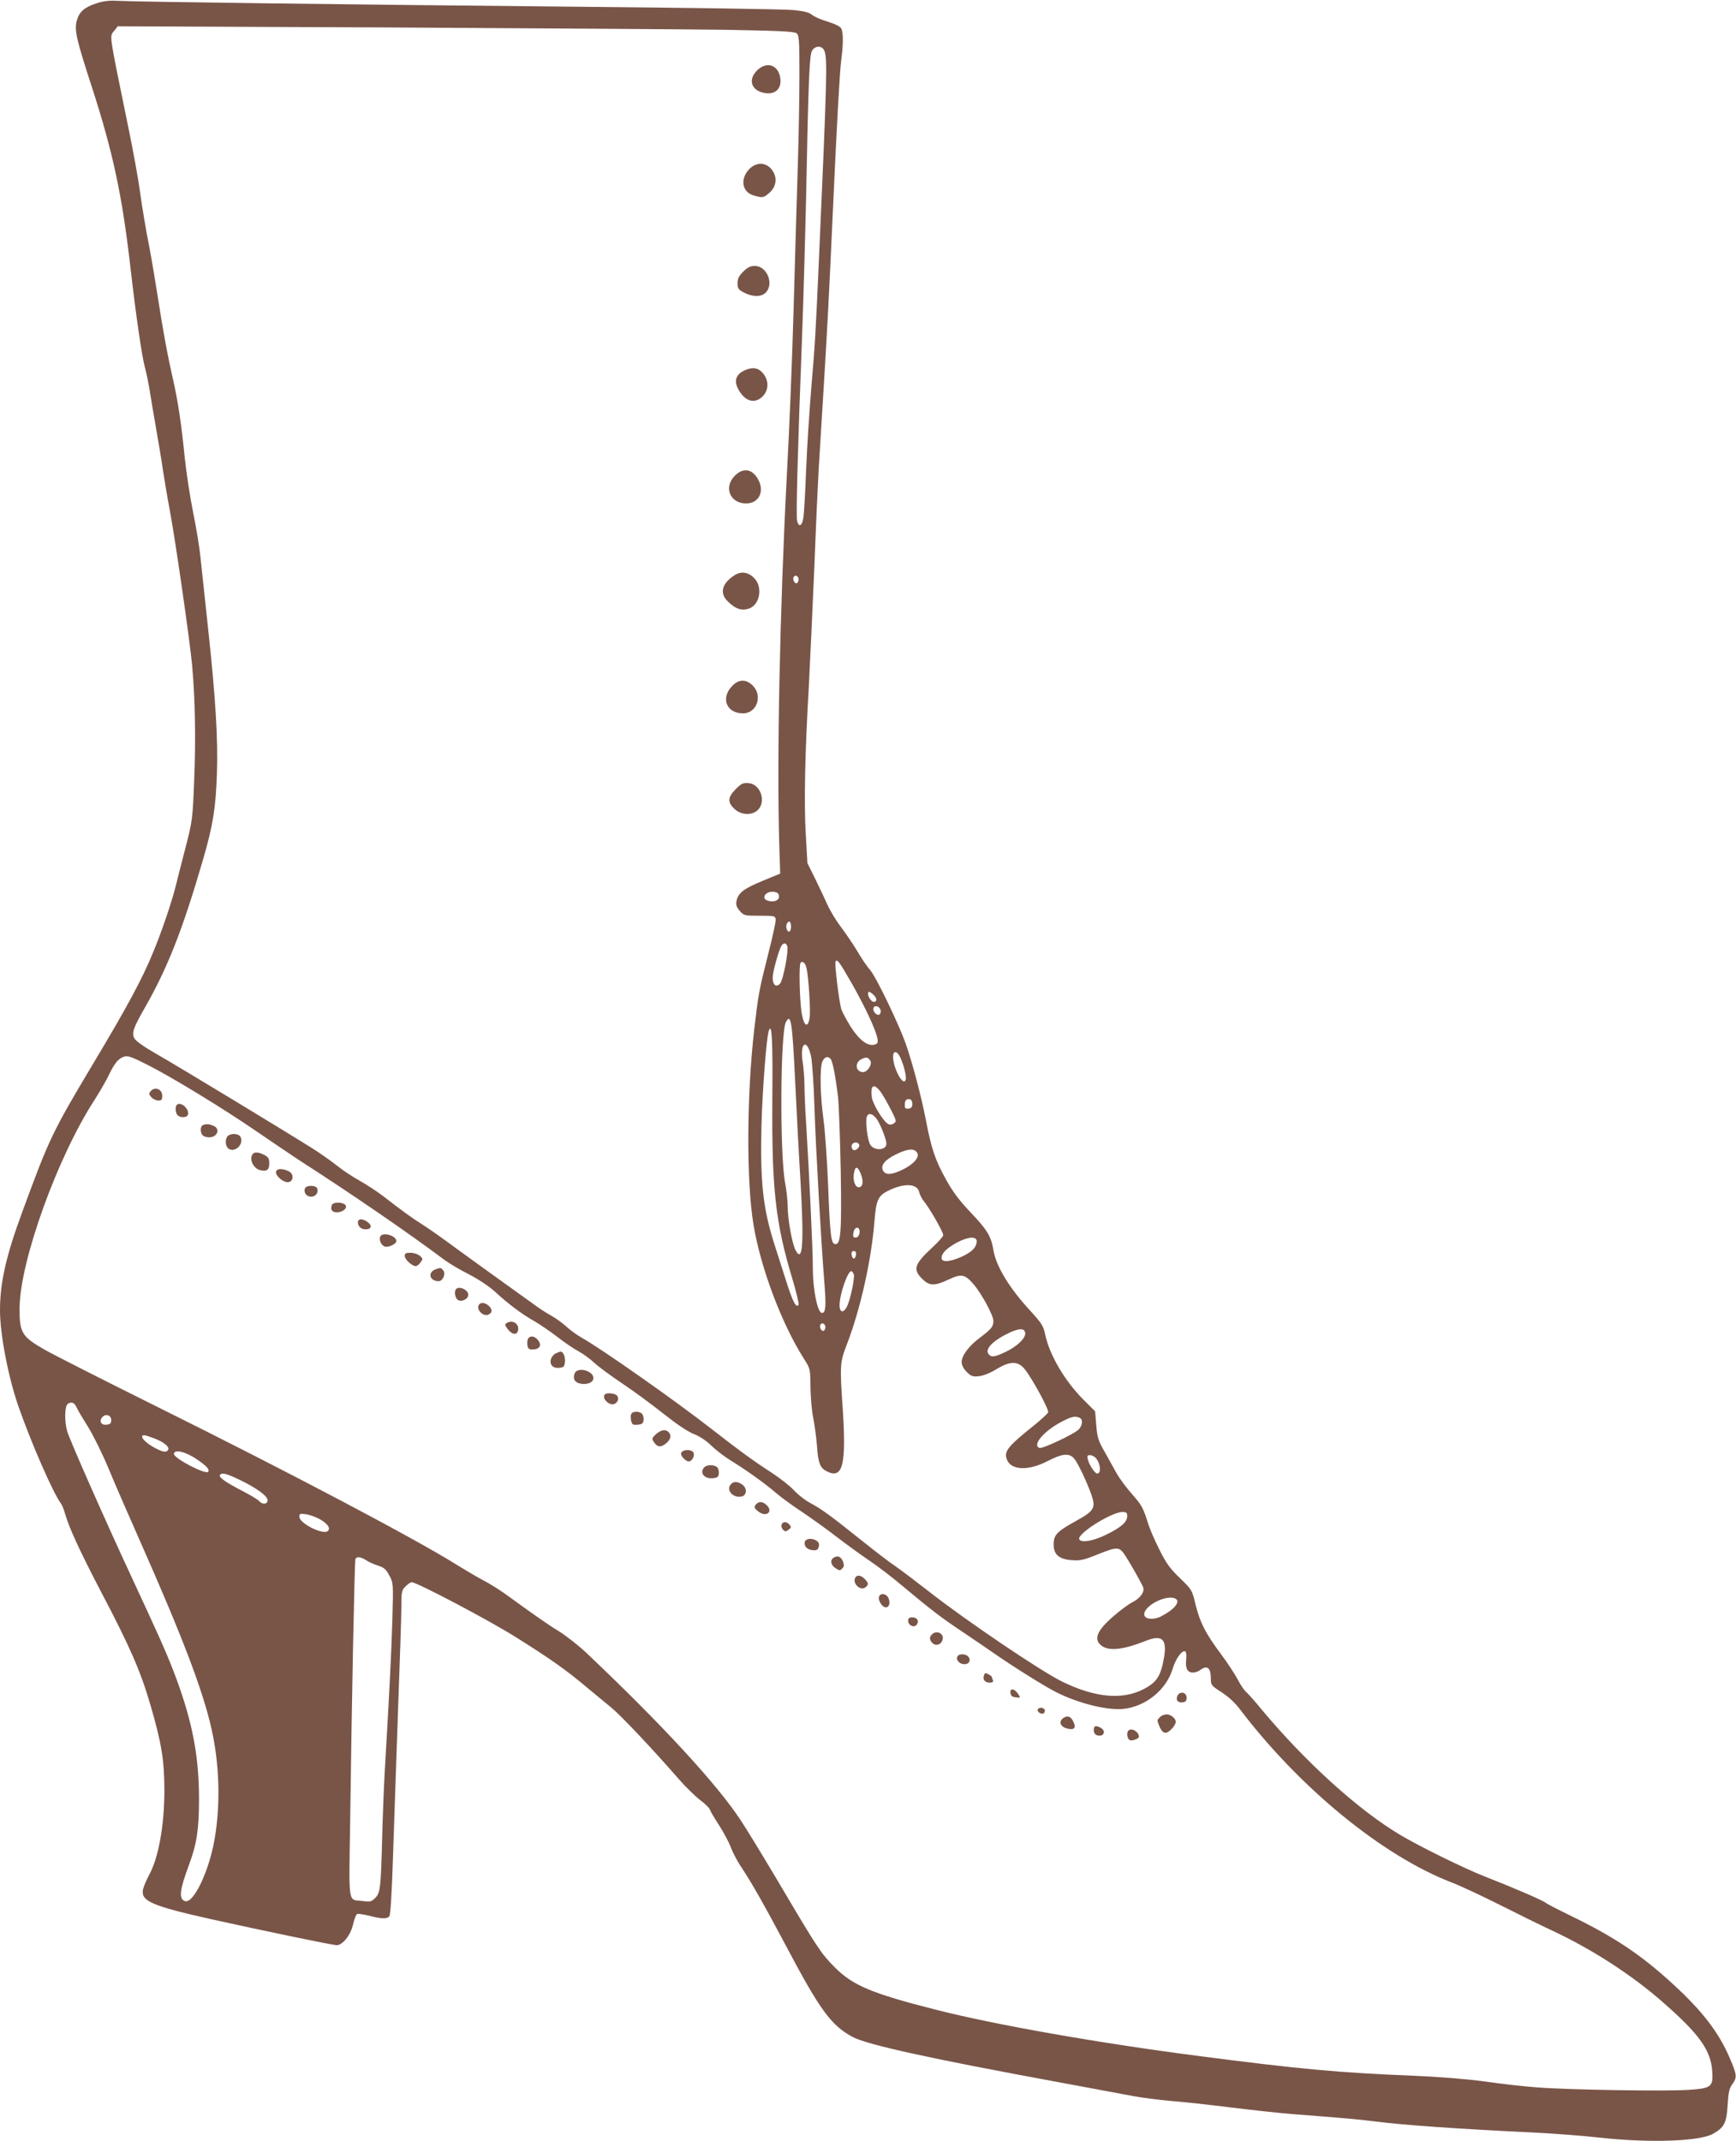 <?xml version="1.0" standalone="no"?>
<!DOCTYPE svg PUBLIC "-//W3C//DTD SVG 20010904//EN"
 "http://www.w3.org/TR/2001/REC-SVG-20010904/DTD/svg10.dtd">
<svg version="1.0" xmlns="http://www.w3.org/2000/svg"
 width="1038pt" height="1280pt" viewBox="0 0 1038 1280"
 preserveAspectRatio="xMidYMid meet">
<g transform="translate(0,1280) scale(0.1,-0.1)"
fill="#795548" stroke="none">
<path d="M576 12780 c-71 -23 -103 -51 -117 -104 -15 -56 -2 -113 88 -389 129
-398 184 -657 233 -1087 32 -280 68 -528 86 -595 9 -33 22 -96 29 -140 7 -44
24 -145 38 -225 14 -80 33 -192 41 -250 9 -58 27 -166 41 -240 34 -181 121
-786 134 -930 18 -204 22 -440 12 -685 -9 -233 -11 -244 -51 -400 -23 -88 -50
-194 -60 -235 -23 -93 -85 -276 -135 -395 -64 -157 -159 -333 -356 -661 -246
-412 -264 -449 -424 -885 -99 -267 -135 -428 -135 -593 0 -142 48 -394 109
-571 75 -216 211 -528 256 -585 6 -8 17 -35 24 -60 23 -83 92 -231 211 -459
178 -338 241 -484 299 -683 67 -229 83 -330 84 -508 0 -213 -35 -410 -93 -513
-15 -29 -31 -66 -35 -84 -14 -69 52 -98 410 -178 301 -67 726 -155 748 -155
36 0 84 61 98 124 7 32 18 60 25 63 6 2 39 -3 72 -11 73 -19 106 -20 120 -3 7
8 15 143 22 357 6 190 20 583 30 874 11 291 20 571 20 623 0 86 2 96 25 118
13 14 30 25 37 25 31 0 458 -225 622 -328 209 -131 302 -197 423 -299 49 -40
115 -95 149 -123 57 -47 247 -248 402 -426 40 -46 97 -102 127 -125 30 -22 57
-49 60 -59 3 -10 28 -52 54 -92 26 -40 58 -99 70 -131 12 -32 39 -84 60 -115
65 -97 139 -228 274 -482 200 -378 267 -470 396 -539 87 -46 453 -127 1236
-271 182 -34 377 -70 435 -81 58 -11 161 -24 229 -30 69 -5 231 -23 360 -39
130 -16 297 -34 371 -40 313 -24 391 -31 495 -44 170 -22 506 -45 945 -66 124
-6 304 -20 400 -31 295 -32 591 -22 672 23 68 38 82 66 88 173 5 76 10 100 28
124 30 41 28 56 -16 158 -64 150 -163 279 -334 436 -195 180 -353 285 -618
414 -74 36 -142 71 -150 78 -15 13 -198 92 -360 155 -123 48 -389 179 -507
249 -252 150 -567 436 -830 751 -38 47 -80 94 -93 105 -12 11 -35 45 -50 75
-16 30 -60 98 -99 150 -94 126 -125 188 -152 295 -21 89 -22 90 -94 160 -59
57 -82 88 -123 171 -28 55 -58 125 -67 155 -30 95 -36 107 -96 176 -33 37 -74
92 -91 122 -17 31 -50 90 -73 131 -38 66 -44 85 -50 159 l-7 83 -70 70 c-111
111 -202 266 -228 387 -11 54 -20 68 -92 147 -123 133 -203 265 -218 360 -14
83 -37 121 -135 224 -67 70 -106 122 -147 195 -66 119 -89 185 -123 365 -28
142 -80 338 -121 455 -43 119 -175 393 -210 434 -19 21 -54 73 -79 116 -25 42
-69 106 -97 143 -28 37 -64 96 -80 132 -16 36 -50 107 -74 157 l-46 92 -10
173 c-11 188 -5 480 18 878 7 140 23 471 34 735 10 264 22 518 25 565 3 47 16
267 30 490 23 381 30 507 55 1055 24 533 41 835 50 905 13 96 13 166 0 190 -6
12 -37 27 -79 40 -38 11 -80 29 -95 41 -18 15 -50 23 -113 29 -49 5 -639 14
-1313 20 -1369 13 -2619 29 -2725 35 -50 3 -86 -1 -129 -15z m3755 -158 c330
-6 419 -10 432 -21 15 -12 17 -42 17 -240 0 -124 -4 -377 -10 -561 -6 -184
-17 -569 -25 -855 -8 -286 -26 -727 -40 -980 -43 -826 -61 -1726 -45 -2234 l5
-154 -104 -43 c-114 -47 -147 -72 -157 -120 -5 -24 0 -37 19 -60 25 -28 28
-29 119 -29 87 0 93 -1 96 -21 2 -12 -18 -104 -44 -205 -56 -222 -59 -239 -84
-452 -45 -390 -48 -905 -5 -1167 42 -258 169 -595 302 -804 38 -59 38 -60 39
-170 1 -61 8 -145 17 -186 8 -41 18 -115 22 -165 7 -102 18 -131 57 -151 97
-50 119 34 97 372 -18 262 -17 278 25 387 81 210 147 506 165 740 10 121 21
147 80 177 96 48 175 45 187 -7 4 -15 14 -37 23 -48 35 -41 121 -190 121 -210
0 -7 -30 -41 -67 -75 -106 -98 -116 -129 -59 -186 43 -43 73 -44 158 -4 77 36
97 32 149 -28 49 -57 119 -187 119 -220 -1 -34 -12 -48 -81 -100 -67 -50 -109
-107 -109 -146 0 -17 11 -39 30 -58 27 -27 36 -30 74 -26 26 3 69 20 104 42
83 50 129 50 170 -1 47 -60 145 -241 139 -257 -3 -8 -39 -41 -78 -73 -163
-130 -187 -160 -169 -208 25 -66 127 -71 245 -10 87 45 129 49 158 14 23 -27
75 -138 103 -216 27 -79 17 -96 -95 -158 -112 -62 -131 -82 -131 -139 0 -61
32 -88 109 -94 51 -4 72 1 160 37 112 44 123 44 157 -6 31 -47 103 -174 110
-195 8 -27 -19 -64 -66 -88 -22 -11 -71 -47 -110 -81 -102 -88 -123 -139 -74
-178 44 -34 130 -25 263 28 99 40 130 12 111 -99 -19 -110 -43 -148 -122 -189
-128 -66 -289 -51 -485 44 -129 63 -576 365 -803 543 -69 54 -155 119 -192
145 -38 25 -134 99 -215 164 -176 141 -231 181 -300 218 -29 15 -73 50 -97 76
-24 26 -84 73 -132 104 -108 70 -187 127 -364 265 -210 164 -656 478 -775 544
-27 16 -68 45 -90 66 -22 20 -62 49 -89 64 -28 15 -77 47 -110 72 -34 24 -115
83 -181 130 -66 47 -187 135 -270 195 -82 61 -176 127 -208 147 -61 38 -127
86 -235 170 -35 27 -98 68 -140 92 -42 23 -104 64 -137 91 -33 26 -100 74
-150 105 -175 110 -802 490 -925 560 -79 45 -130 81 -137 97 -16 31 -6 61 59
175 140 244 229 470 353 896 59 206 75 303 82 511 7 210 -8 453 -53 870 -19
176 -39 365 -45 420 -5 55 -25 177 -44 270 -19 94 -41 240 -50 325 -20 204
-41 342 -70 470 -35 153 -61 298 -90 485 -14 91 -38 234 -54 318 -17 83 -40
222 -52 307 -11 85 -45 272 -75 415 -115 561 -110 525 -81 561 l21 27 1605 -7
c884 -5 1793 -11 2022 -14z m599 -128 c18 -45 14 -180 -34 -1259 -20 -448 -22
-479 -46 -765 -11 -135 -25 -351 -30 -480 -5 -129 -12 -256 -16 -282 -7 -53
-28 -64 -38 -22 -7 27 4 439 29 1079 8 209 19 596 25 860 14 719 20 846 36
873 20 31 62 30 74 -4z m-155 -3159 c0 -10 -5 -20 -11 -22 -13 -4 -27 24 -18
38 9 15 29 4 29 -16z m-117 -1892 c4 -25 -31 -40 -67 -28 -43 13 -14 58 34 53
22 -2 31 -9 33 -25z m72 -183 c0 -31 -16 -41 -26 -15 -8 19 2 45 16 45 5 0 10
-13 10 -30z m-23 -116 c10 -26 -24 -204 -43 -225 -23 -25 -44 -8 -44 36 0 32
33 153 51 188 12 21 28 22 36 1z m389 -229 c79 -140 139 -269 150 -322 5 -26
2 -32 -15 -38 -41 -13 -91 24 -143 104 -26 42 -52 90 -57 106 -14 43 -42 275
-35 286 10 17 22 0 100 -136z m-274 99 c12 -49 26 -257 19 -299 -10 -64 -34
-52 -47 25 -13 72 -18 293 -7 304 12 12 27 0 35 -30z m400 -161 c22 -19 24
-43 3 -43 -14 0 -35 29 -35 49 0 16 11 14 32 -6z m43 -90 c3 -9 1 -21 -5 -27
-14 -14 -45 17 -37 38 7 18 33 11 42 -11z m-511 -418 c9 -187 23 -457 32 -600
22 -385 14 -502 -30 -418 -20 40 -46 183 -46 257 0 33 -7 99 -16 146 -32 178
-28 896 5 959 30 55 38 6 55 -344z m-136 -118 c-4 -530 19 -739 118 -1067 25
-83 42 -155 39 -161 -14 -22 -35 17 -75 144 -23 73 -55 173 -71 222 -67 211
-84 369 -76 705 6 214 29 517 43 564 19 61 25 -46 22 -407z m232 255 c6 -31
16 -169 20 -307 8 -245 40 -808 60 -1055 10 -130 7 -170 -15 -170 -27 0 -55
141 -55 274 1 92 -22 566 -40 861 -6 88 -10 192 -10 230 0 39 -5 98 -10 132
-20 119 25 151 50 35z m533 -4 c22 -48 39 -118 32 -135 -15 -40 -75 71 -75
139 0 38 24 36 43 -4z m-4498 -46 c136 -68 459 -265 650 -397 94 -64 216 -147
273 -184 294 -189 641 -427 847 -582 28 -21 95 -61 149 -88 59 -31 121 -72
157 -105 79 -73 162 -135 234 -175 33 -19 96 -62 140 -96 44 -34 100 -72 124
-84 24 -13 65 -42 90 -65 25 -24 102 -81 171 -127 69 -46 180 -128 248 -182
77 -61 143 -106 179 -120 36 -14 76 -40 107 -71 27 -26 79 -66 115 -88 92 -56
206 -138 271 -194 30 -26 101 -78 158 -115 56 -38 149 -104 205 -148 56 -43
143 -106 193 -140 51 -34 141 -103 200 -153 171 -143 231 -189 354 -271 63
-43 147 -99 185 -126 114 -80 315 -206 380 -238 134 -68 306 -110 403 -100
132 14 255 113 293 238 20 65 58 117 77 105 5 -3 7 -26 4 -51 -5 -51 8 -75 42
-75 12 0 31 7 42 15 43 32 64 14 64 -54 0 -35 4 -40 63 -78 41 -26 81 -63 112
-104 360 -473 854 -876 1265 -1034 52 -20 183 -81 290 -135 107 -54 243 -121
301 -148 244 -113 487 -270 674 -435 218 -191 285 -286 293 -413 6 -91 -6
-100 -144 -109 -133 -9 -718 0 -904 15 -74 5 -214 21 -310 35 -112 15 -269 28
-435 35 -434 17 -680 40 -1265 116 -607 78 -1235 189 -1587 279 -382 97 -495
145 -603 254 -81 82 -102 113 -334 506 -85 143 -186 310 -226 370 -138 212
-468 571 -921 1000 -46 44 -120 102 -164 130 -74 45 -154 102 -328 228 -37 26
-90 59 -119 74 -29 15 -105 59 -168 98 -249 156 -1000 552 -1794 946 -308 153
-610 306 -670 340 -136 78 -150 101 -149 249 2 280 227 904 449 1245 28 44 66
109 83 144 34 71 56 99 86 111 26 11 43 6 150 -48z m4082 36 c12 -15 29 -103
44 -228 5 -47 12 -245 16 -440 6 -376 0 -445 -35 -438 -23 4 -29 52 -41 363
-6 144 -18 315 -27 380 -20 146 -23 310 -7 348 13 29 34 35 50 15z m237 -10
c13 -21 -17 -68 -43 -68 -45 0 -53 56 -11 77 29 15 40 13 54 -9z m69 -197 c14
-21 39 -66 57 -101 30 -60 31 -65 15 -76 -12 -9 -24 -10 -35 -4 -29 16 -92
119 -97 160 -11 78 16 87 60 21z m182 -61 c0 -18 -6 -26 -22 -28 -18 -3 -23 1
-23 21 0 28 9 39 30 35 9 -2 15 -14 15 -28z m-216 -86 c23 -29 61 -125 61
-153 0 -39 -72 -43 -96 -6 -17 26 -31 142 -21 169 9 24 33 19 56 -10z m-103
-155 c10 -17 -23 -46 -37 -32 -7 7 -9 19 -6 27 7 18 33 21 43 5z m348 -51 c16
-26 -20 -68 -85 -100 -67 -33 -104 -35 -119 -7 -17 31 11 66 83 100 67 32 104
34 121 7z m-338 -124 c18 -44 15 -78 -8 -82 -24 -5 -40 40 -32 84 8 44 21 43
40 -2z m-6 -349 c0 -14 -7 -28 -15 -32 -22 -8 -28 2 -21 32 8 33 36 33 36 0z
m700 -57 c-1 -36 -30 -65 -93 -93 -71 -31 -117 -33 -117 -6 0 28 29 57 90 91
69 37 120 40 120 8z m-722 -80 c-2 -13 -7 -23 -13 -23 -5 0 -11 10 -13 23 -2
15 2 22 13 22 11 0 15 -7 13 -22z m-13 -117 c7 -22 -21 -154 -41 -193 -21 -41
-44 -36 -44 8 0 64 48 204 70 204 5 0 11 -9 15 -19z m-170 -316 c0 -10 -5 -20
-11 -22 -13 -4 -27 24 -18 38 9 15 29 4 29 -16z m1195 -39 c0 -30 -54 -80
-120 -110 -63 -30 -83 -32 -99 -12 -25 30 28 83 127 129 60 28 92 26 92 -7z
m-5670 -444 c6 -15 37 -66 67 -114 30 -48 86 -161 123 -250 37 -90 123 -287
190 -438 251 -567 373 -886 425 -1118 47 -210 54 -445 19 -653 -33 -196 -128
-395 -179 -375 -37 14 -31 66 25 216 47 127 60 213 60 395 0 266 -43 480 -155
770 -47 120 -87 209 -250 560 -151 324 -371 822 -384 870 -17 64 -14 152 6
163 23 13 38 6 53 -26z m205 -72 c0 -20 -6 -26 -28 -28 -32 -4 -46 20 -26 44
19 24 54 14 54 -16z m5789 14 c23 -9 20 -47 -6 -72 -33 -30 -215 -115 -233
-109 -45 18 28 103 137 159 54 28 75 33 102 22z m-5531 -124 c58 -22 93 -52
82 -69 -9 -16 -31 -13 -73 9 -46 24 -82 55 -82 69 0 15 12 14 73 -9z m260
-129 c54 -37 73 -59 61 -71 -17 -17 -204 81 -204 107 0 31 72 14 143 -36z
m5369 12 c29 -34 34 -93 8 -93 -13 0 -48 52 -55 83 -6 22 -4 27 12 27 11 0 27
-8 35 -17z m-5116 -132 c102 -50 164 -96 164 -121 0 -24 -32 -27 -50 -5 -7 9
-53 36 -101 61 -100 52 -142 81 -134 95 11 17 40 9 121 -30z m5304 -216 c0
-35 -39 -69 -129 -112 -78 -38 -150 -49 -158 -25 -12 33 194 162 258 162 24 0
29 -4 29 -25z m-4824 -20 c44 -26 61 -52 45 -68 -27 -27 -171 45 -171 84 0 20
4 21 43 15 23 -4 61 -18 83 -31z m271 -242 c14 -10 47 -25 72 -33 38 -12 50
-23 69 -60 24 -44 24 -48 18 -265 -6 -198 -16 -401 -46 -915 -5 -91 -12 -266
-15 -390 -8 -299 -11 -327 -42 -358 -22 -22 -30 -24 -74 -18 -91 12 -83 -41
-75 495 9 695 26 1534 31 1549 6 17 31 15 62 -5z m4837 -229 c40 -15 2 -65
-82 -108 -44 -23 -96 -18 -100 9 -7 50 124 121 182 99z"/>
<path d="M4531 12383 c-63 -58 -40 -128 47 -140 69 -9 105 41 82 113 -20 60
-80 72 -129 27z"/>
<path d="M4482 11791 c-59 -59 -46 -141 26 -160 52 -15 57 -14 91 15 38 32 49
80 27 122 -31 60 -96 70 -144 23z"/>
<path d="M4444 11176 c-26 -26 -34 -42 -34 -70 0 -31 5 -38 40 -56 53 -27 104
-26 130 2 49 53 5 158 -67 158 -26 0 -43 -8 -69 -34z"/>
<path d="M4460 10589 c-62 -25 -76 -68 -40 -126 39 -65 95 -78 140 -33 40 40
38 103 -5 146 -25 25 -54 29 -95 13z"/>
<path d="M4394 9956 c-69 -69 -29 -166 67 -166 75 0 111 69 74 140 -35 67 -90
77 -141 26z"/>
<path d="M4394 9362 c-78 -49 -94 -109 -41 -159 45 -44 81 -56 124 -42 65 21
85 124 36 179 -36 39 -78 47 -119 22z"/>
<path d="M4380 8701 c-73 -73 -38 -166 63 -166 82 0 119 105 58 166 -39 39
-82 39 -121 0z"/>
<path d="M4399 8082 c-48 -49 -50 -78 -8 -118 40 -38 106 -41 141 -6 51 51 15
154 -56 160 -32 3 -43 -2 -77 -36z"/>
<path d="M900 6275 c-10 -13 -10 -19 5 -35 10 -11 29 -20 42 -20 19 0 23 5 23
29 0 40 -45 57 -70 26z"/>
<path d="M1057 6194 c-11 -11 -8 -49 5 -62 16 -16 55 -15 61 2 13 33 -42 84
-66 60z"/>
<path d="M1213 6073 c-16 -6 -17 -45 -1 -61 7 -7 24 -12 38 -12 51 0 70 53 24
70 -27 11 -42 11 -61 3z"/>
<path d="M1362 6008 c-19 -19 -15 -66 8 -78 39 -21 90 32 68 73 -10 20 -58 23
-76 5z"/>
<path d="M1504 5885 c-8 -32 18 -73 51 -81 40 -10 55 1 55 40 0 29 -5 38 -30
51 -43 22 -69 19 -76 -10z"/>
<path d="M1650 5791 c0 -25 48 -63 74 -59 33 5 34 51 1 66 -41 19 -75 15 -75
-7z"/>
<path d="M1823 5694 c-9 -24 10 -49 37 -49 27 0 46 25 37 49 -4 10 -18 16 -37
16 -19 0 -33 -6 -37 -16z"/>
<path d="M1984 5595 c-11 -29 4 -46 37 -43 38 4 62 33 39 48 -23 15 -70 12
-76 -5z"/>
<path d="M2140 5492 c0 -24 19 -42 46 -42 34 0 41 21 14 42 -29 23 -60 24 -60
0z"/>
<path d="M2275 5409 c-12 -19 4 -56 27 -62 23 -6 68 16 68 33 0 31 -79 56 -95
29z"/>
<path d="M2420 5291 c0 -21 44 -61 66 -61 7 0 20 10 29 23 15 21 14 23 -6 40
-12 9 -36 17 -55 17 -27 0 -34 -4 -34 -19z"/>
<path d="M2602 5210 c-47 -19 -32 -70 20 -70 26 0 45 44 28 65 -14 17 -16 17
-48 5z"/>
<path d="M2727 5093 c-12 -12 -7 -50 8 -63 21 -18 65 2 65 29 0 29 -54 54 -73
34z"/>
<path d="M2867 5003 c-27 -26 21 -80 55 -62 23 12 23 31 0 52 -19 18 -44 22
-55 10z"/>
<path d="M3030 4890 c-13 -8 -12 -13 6 -37 27 -35 58 -37 62 -4 6 38 -35 62
-68 41z"/>
<path d="M3155 4790 c-3 -11 -3 -29 0 -41 5 -16 14 -19 38 -17 38 4 47 30 21
59 -22 25 -51 24 -59 -1z"/>
<path d="M3322 4708 c-12 -6 -25 -22 -28 -35 -9 -33 13 -55 50 -51 27 3 31 7
34 36 3 30 -11 63 -27 61 -3 0 -16 -5 -29 -11z"/>
<path d="M3440 4596 c-6 -8 -10 -25 -8 -37 6 -44 110 -45 116 -2 6 41 -80 72
-108 39z"/>
<path d="M3617 4463 c-22 -21 25 -69 56 -57 21 8 30 34 16 50 -12 14 -60 19
-72 7z"/>
<path d="M3774 4345 c-4 -8 -3 -27 0 -41 6 -21 11 -25 39 -22 25 2 33 8 35 26
2 13 -2 30 -8 38 -16 18 -59 18 -66 -1z"/>
<path d="M3923 4226 c-23 -20 -26 -28 -17 -42 21 -35 41 -40 71 -18 32 24 40
49 23 69 -18 22 -45 18 -77 -9z"/>
<path d="M4073 4113 c-7 -17 32 -56 50 -50 18 6 31 33 24 51 -9 22 -65 22 -74
-1z"/>
<path d="M4212 4028 c-32 -32 -2 -71 50 -66 26 2 34 8 36 26 2 13 -2 30 -8 38
-15 17 -61 19 -78 2z"/>
<path d="M4372 3928 c-33 -33 6 -84 59 -76 34 4 39 50 7 72 -27 19 -50 20 -66
4z"/>
<path d="M4519 3804 c-11 -14 -10 -20 13 -39 48 -41 96 -3 50 38 -23 21 -46
22 -63 1z"/>
<path d="M4673 3684 c-3 -8 1 -22 9 -30 12 -12 17 -12 33 0 16 12 17 16 6 30
-17 20 -40 21 -48 0z"/>
<path d="M4813 3584 c-9 -25 11 -49 45 -52 24 -3 32 1 37 19 5 16 2 26 -11 36
-25 18 -63 16 -71 -3z"/>
<path d="M4987 3488 c-25 -13 -21 -45 9 -64 22 -15 27 -15 40 -2 11 11 12 21
5 40 -11 30 -31 40 -54 26z"/>
<path d="M5115 3369 c-22 -34 30 -84 60 -59 20 16 19 26 -5 50 -22 22 -45 26
-55 9z"/>
<path d="M5256 3254 c-8 -21 19 -64 40 -64 21 0 29 27 16 56 -13 27 -47 32
-56 8z"/>
<path d="M5430 3110 c0 -27 34 -44 50 -25 18 21 5 45 -25 45 -18 0 -25 -5 -25
-20z"/>
<path d="M5572 3028 c-16 -16 -15 -33 3 -51 20 -21 54 -10 61 20 10 37 -36 59
-64 31z"/>
<path d="M5724 2895 c-9 -21 14 -45 43 -45 28 0 40 24 23 45 -16 19 -59 19
-66 0z"/>
<path d="M5884 2785 c-10 -25 4 -45 32 -45 20 0 25 4 20 16 -3 9 -6 17 -6 19
0 3 -9 9 -20 15 -16 9 -22 8 -26 -5z"/>
<path d="M6042 2678 c2 -17 10 -24 32 -26 29 -4 29 -3 14 20 -22 33 -51 37
-46 6z"/>
<path d="M7041 2663 c-13 -26 1 -45 30 -41 18 2 24 9 24 28 0 32 -39 41 -54
13z"/>
<path d="M6206 2581 c-9 -15 23 -36 36 -23 5 5 7 15 4 21 -9 13 -33 14 -40 2z"/>
<path d="M6936 2534 c-19 -19 -19 -17 -2 -59 10 -23 22 -35 35 -35 20 0 61 43
61 66 0 20 -29 44 -55 44 -13 0 -31 -7 -39 -16z"/>
<path d="M6356 2527 c-27 -20 -16 -50 22 -61 44 -12 59 2 40 40 -15 33 -36 40
-62 21z"/>
<path d="M6540 2456 c0 -16 7 -27 20 -31 39 -12 57 25 21 45 -30 16 -41 12
-41 -14z"/>
<path d="M6747 2453 c-13 -12 -7 -51 9 -57 15 -6 54 9 54 20 0 30 -44 56 -63
37z"/>
</g>
</svg>
